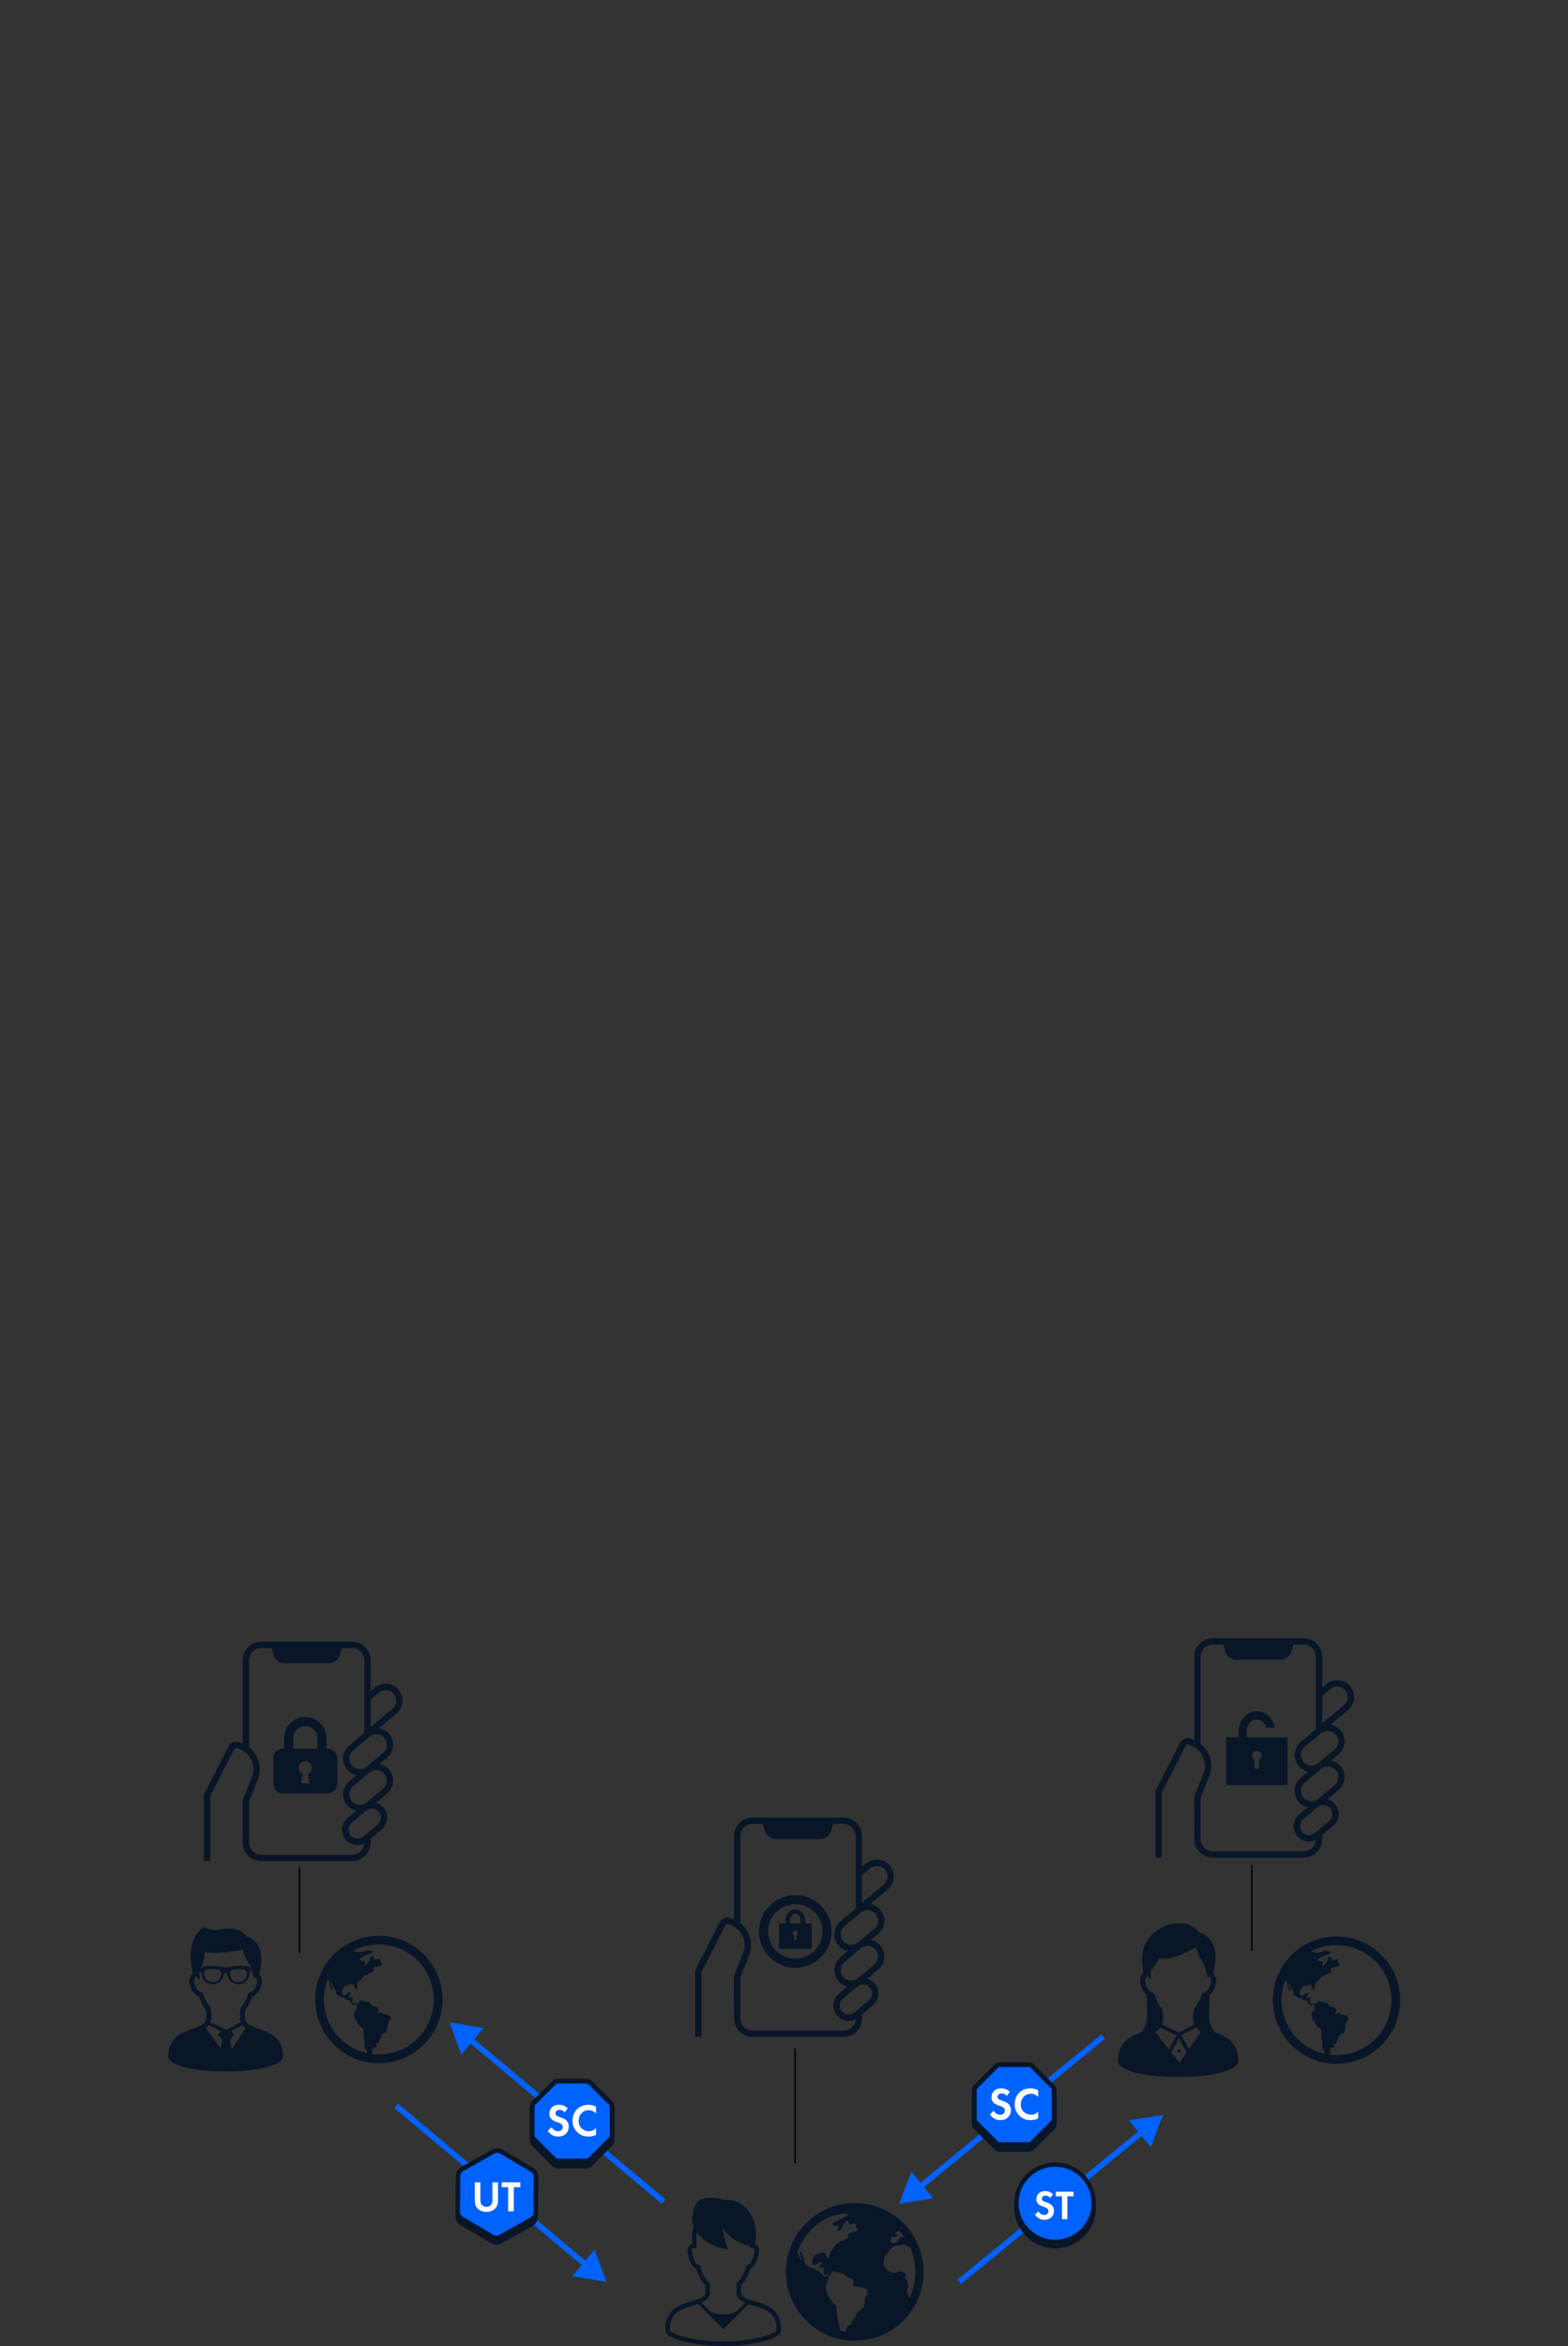 <?xml version="1.0" encoding="UTF-8"?><svg id="design_OL" xmlns="http://www.w3.org/2000/svg" width="1087.08" height="1626.27" viewBox="0 0 1087.08 1626.27"><rect x="0" y="0" width="1087.08" height="1626.27" fill="#333333" stroke="none"/><defs><style>.cls-1{fill:#fff;}.cls-2{stroke:#000;}.cls-2,.cls-3,.cls-4,.cls-5{stroke-miterlimit:10;}.cls-2,.cls-4{fill:none;}.cls-6{stroke-width:3.32px;}.cls-6,.cls-7,.cls-3,.cls-8,.cls-5{fill:#0062ff;}.cls-6,.cls-3,.cls-8,.cls-5{stroke:#081628;}.cls-6,.cls-8{stroke-linejoin:round;}.cls-3{stroke-width:3.16px;}.cls-8{stroke-width:3.16px;}.cls-4{stroke:#0062ff;stroke-width:4px;}.cls-5{stroke-width:3px;}.cls-9{fill:#081628;}</style></defs><line class="cls-2" x1="551.27" y1="1419.94" x2="551.27" y2="1499.62"/><line class="cls-2" x1="207.65" y1="1294.24" x2="207.65" y2="1353.92"/><line class="cls-2" x1="867.88" y1="1292.75" x2="867.88" y2="1352.43"/><g><g><g><line class="cls-9" x1="764.8" y1="1411.83" x2="623.36" y2="1527.73"/><g><line class="cls-4" x1="764.8" y1="1411.83" x2="636.68" y2="1516.82"/><polygon class="cls-7" points="631.8 1505.34 623.36 1527.73 646.97 1523.85 631.8 1505.34"/></g></g><g><line x1="665.1" y1="1581.73" x2="806.31" y2="1466.01"/><g><line class="cls-4" x1="665.1" y1="1581.73" x2="792.99" y2="1476.92"/><polygon class="cls-7" points="797.87 1488.4 806.31 1466.01 782.7 1469.89 797.87 1488.4"/></g></g></g><g><circle class="cls-5" cx="731.48" cy="1530.31" r="26.81"/><circle class="cls-5" cx="731.48" cy="1527.31" r="26.81"/><g><path class="cls-1" d="M728.08,1523.65c-1.12-1.49-2.43-1.63-3.12-1.63-2,0-2.63,1.26-2.63,2.23,0,.46,.14,.89,.6,1.29,.46,.43,1.09,.66,2.29,1.09,1.49,.51,2.89,1.03,3.86,1.92,.86,.77,1.63,2.06,1.63,4,0,3.72-2.69,6.26-6.63,6.26-3.52,0-5.58-2.14-6.58-3.6l2.43-2.32c.92,1.86,2.66,2.54,4,2.54,1.69,0,2.95-1.03,2.95-2.63,0-.69-.23-1.23-.74-1.72-.72-.66-1.86-1.03-2.95-1.4-1-.34-2.2-.8-3.17-1.66-.63-.54-1.52-1.6-1.52-3.55,0-2.8,1.89-5.6,6.12-5.6,1.2,0,3.46,.23,5.4,2.23l-1.94,2.54Z"/><path class="cls-1" d="M739.98,1522.51v15.87h-3.72v-15.87h-4.29v-3.2h12.3v3.2h-4.29Z"/></g></g><g><path class="cls-6" d="M713.43,1434.58h-20.5c-.78,0-1.53,.31-2.08,.86l-14.5,14.5c-.55,.55-.86,1.3-.86,2.08v20.5c0,.78,.31,1.53,.86,2.08l14.5,14.5c.55,.55,1.3,.86,2.08,.86h20.5c.78,0,1.53-.31,2.08-.86l14.5-14.5c.55-.55,.86-1.3,.86-2.08v-20.5c0-.78-.31-1.53-.86-2.08l-14.5-14.5c-.55-.55-1.3-.86-2.08-.86Z"/><path class="cls-6" d="M713.43,1431.26h-20.5c-.78,0-1.53,.31-2.08,.86l-14.5,14.5c-.55,.55-.86,1.3-.86,2.08v20.5c0,.78,.31,1.53,.86,2.08l14.5,14.5c.55,.55,1.3,.86,2.08,.86h20.5c.78,0,1.53-.31,2.08-.86l14.5-14.5c.55-.55,.86-1.3,.86-2.08v-20.5c0-.78-.31-1.53-.86-2.08l-14.5-14.5c-.55-.55-1.3-.86-2.08-.86Z"/><g><path class="cls-1" d="M697.96,1452.94c-1.23-1.64-2.69-1.8-3.45-1.8-2.21,0-2.91,1.39-2.91,2.47,0,.51,.16,.98,.66,1.42,.51,.47,1.2,.73,2.53,1.2,1.64,.57,3.19,1.14,4.27,2.12,.95,.85,1.8,2.28,1.8,4.43,0,4.11-2.97,6.92-7.33,6.92-3.89,0-6.17-2.37-7.27-3.98l2.69-2.56c1.01,2.05,2.94,2.81,4.43,2.81,1.87,0,3.26-1.14,3.26-2.91,0-.76-.25-1.36-.82-1.9-.79-.73-2.05-1.14-3.26-1.55-1.11-.38-2.43-.88-3.51-1.83-.7-.6-1.68-1.77-1.68-3.92,0-3.1,2.09-6.2,6.77-6.2,1.33,0,3.83,.25,5.98,2.47l-2.15,2.81Z"/><path class="cls-1" d="M719.78,1468.46c-1.26,.66-2.94,1.23-5.22,1.23-3.7,0-5.94-1.26-7.71-2.94-2.43-2.34-3.38-4.96-3.38-8.06,0-3.83,1.58-6.58,3.38-8.25,2.12-1.99,4.74-2.78,7.75-2.78,1.49,0,3.26,.25,5.18,1.3v4.81c-1.93-2.21-4.33-2.37-5.09-2.37-4.24,0-6.99,3.48-6.99,7.37,0,4.68,3.6,7.21,7.14,7.21,1.96,0,3.7-.85,4.93-2.31v4.81Z"/></g></g></g><g><g><g><line class="cls-9" x1="460.11" y1="1526.14" x2="311.63" y2="1401.83"/><g><line class="cls-4" x1="460.11" y1="1526.14" x2="324.83" y2="1412.88"/><polygon class="cls-7" points="335.2 1405.96 311.63 1401.83 319.83 1424.31 335.2 1405.96"/></g></g><g><line class="cls-9" x1="274.62" y1="1459.82" x2="420.45" y2="1581.91"/><g><line class="cls-4" x1="274.62" y1="1459.82" x2="407.24" y2="1570.86"/><polygon class="cls-7" points="396.88 1577.78 420.45 1581.91 412.24 1559.43 396.88 1577.78"/></g></g></g><g><path class="cls-6" d="M406.89,1445.99h-20.5c-.78,0-1.53,.31-2.08,.86l-14.5,14.5c-.55,.55-.86,1.3-.86,2.08v20.5c0,.78,.31,1.53,.86,2.08l14.5,14.5c.55,.55,1.3,.86,2.08,.86h20.5c.78,0,1.53-.31,2.08-.86l14.5-14.5c.55-.55,.86-1.3,.86-2.08v-20.5c0-.78-.31-1.53-.86-2.08l-14.5-14.5c-.55-.55-1.3-.86-2.08-.86Z"/><path class="cls-6" d="M406.89,1442.67h-20.5c-.78,0-1.53,.31-2.08,.86l-14.5,14.5c-.55,.55-.86,1.3-.86,2.08v20.5c0,.78,.31,1.53,.86,2.08l14.5,14.5c.55,.55,1.3,.86,2.08,.86h20.5c.78,0,1.53-.31,2.08-.86l14.5-14.5c.55-.55,.86-1.3,.86-2.08v-20.5c0-.78-.31-1.53-.86-2.08l-14.5-14.5c-.55-.55-1.3-.86-2.08-.86Z"/><g><path class="cls-1" d="M391.43,1464.35c-1.23-1.64-2.69-1.8-3.45-1.8-2.21,0-2.91,1.39-2.91,2.47,0,.51,.16,.98,.66,1.42,.51,.47,1.2,.73,2.53,1.2,1.64,.57,3.19,1.14,4.27,2.12,.95,.85,1.8,2.28,1.8,4.43,0,4.11-2.97,6.92-7.33,6.92-3.89,0-6.17-2.37-7.27-3.98l2.69-2.56c1.01,2.05,2.94,2.81,4.43,2.81,1.87,0,3.26-1.14,3.26-2.91,0-.76-.25-1.36-.82-1.9-.79-.73-2.05-1.14-3.26-1.55-1.11-.38-2.43-.88-3.51-1.83-.7-.6-1.68-1.77-1.68-3.92,0-3.1,2.09-6.2,6.77-6.2,1.33,0,3.83,.25,5.98,2.47l-2.15,2.81Z"/><path class="cls-1" d="M413.24,1479.87c-1.26,.66-2.94,1.23-5.22,1.23-3.7,0-5.94-1.26-7.71-2.94-2.43-2.34-3.38-4.96-3.38-8.06,0-3.83,1.58-6.58,3.38-8.25,2.12-1.99,4.74-2.78,7.75-2.78,1.49,0,3.26,.25,5.18,1.3v4.81c-1.93-2.21-4.33-2.37-5.09-2.37-4.24,0-6.99,3.48-6.99,7.37,0,4.68,3.6,7.21,7.14,7.21,1.96,0,3.7-.85,4.93-2.31v4.81Z"/></g></g><g><path class="cls-3" d="M341.31,1553.73l-21.26-12.6c-1.72-1.02-2.77-2.88-2.75-4.89l.28-24.71c.02-2,1.11-3.84,2.86-4.82l21.54-12.11c1.75-.98,3.88-.96,5.61,.06l21.26,12.6c1.72,1.02,2.77,2.88,2.75,4.89l-.28,24.71c-.02,2-1.11,3.84-2.86,4.82l-21.54,12.11c-1.75,.98-3.88,.96-5.61-.06Z"/><path class="cls-8" d="M341.31,1550.62l-21.26-12.6c-1.72-1.02-2.77-2.88-2.75-4.89l.28-24.71c.02-2,1.11-3.84,2.86-4.82l21.54-12.11c1.75-.98,3.88-.96,5.61,.06l21.26,12.6c1.72,1.02,2.77,2.88,2.75,4.89l-.28,24.71c-.02,2-1.11,3.84-2.86,4.82l-21.54,12.11c-1.75,.98-3.88,.96-5.61-.06Z"/><g><path class="cls-1" d="M333.07,1512.8v12.63c0,1.54,.51,2.47,.96,2.98,.57,.69,1.63,1.39,3.19,1.39s2.62-.69,3.19-1.39c.45-.51,.96-1.45,.96-2.98v-12.63h3.92v12.29c0,1.9-.3,3.83-1.51,5.36-1.45,1.9-3.98,2.89-6.57,2.89s-5.12-.99-6.57-2.89c-1.21-1.54-1.51-3.46-1.51-5.36v-12.29h3.92Z"/><path class="cls-1" d="M356.22,1516.17v16.73h-3.92v-16.73h-4.52v-3.38h12.96v3.38h-4.52Z"/></g></g></g><g><g><path class="cls-9" d="M922.19,1430.43s-.01,0-.02,0h.02Z"/><path class="cls-9" d="M957.82,1355.29c-7.97-7.99-19.03-12.93-31.21-12.93-9.26,0-17.89,2.87-25,7.75-3.37,2.32-6.4,5.1-9,8.23h0c-6.34,7.63-10.15,17.47-10.14,28.16,0,10.89,3.95,20.88,10.5,28.58,6.54,7.7,15.68,13.13,26.08,14.92,1.03,.18,2.08,.32,3.13,.42,1.47,.15,2.95,.22,4.43,.22,12.18,0,23.24-4.95,31.21-12.93,7.98-7.98,12.93-19.04,12.93-31.21,0-12.18-4.95-23.23-12.93-31.21Zm-39.49,68.43c-8.25-1.82-15.49-6.32-20.78-12.55-5.66-6.66-9.06-15.26-9.06-24.68,0-5.03,.98-9.82,2.74-14.22v.83c0,.4,.59,.59,1.08,.88,.35,.21,.19,1.77,.29,2.84,.09,1.08,1.56,3.63,2.06,3.53,.49-.09-1.18-3.92-1.18-3.92,0,0-.1-1.38,.49-1.38s.49,1.38,.69,2.26c.19,.88,1.67,2.45,2.05,2.84,.39,.39,0,2.16,.1,2.46,.1,.29,3.63,2.35,3.93,2.45,.29,.1,1.18-.19,1.67-.1,.49,.1,.59,1.18,.98,1.38,.39,.2,2.15,.3,2.55,.39,.39,.1,.39,1.57,.88,1.87,.49,.29,2.06,1.87,2.06,1.87,0,0,1.18-.69,1.47-.89,.29-.19,.88,.39,.88,.39,0,0,.09,2.55,.09,3.04s-1.86,2.06-1.86,2.06c0,0-.1,2.55,0,3.53,.09,.98,2.15,3.33,2.15,3.33,0,0,.69,1.86,.88,2.16,.2,.29,3.53,2.74,3.53,2.74v6.08c0,.98,.69,1.38,.69,1.97v4.11c0,1.28,1.08,1.97,1.47,2.65,.27,.47,.12,1.23,.13,2.06Zm35.24-10.27c-6.91,6.9-16.42,11.17-26.96,11.17-1.3,0-2.57-.06-3.82-.19h-.04s.01,0,.01,0c-.32-.03-.63-.07-.95-.11-.06-.1-.1-.22-.1-.4,0-.89,.4-.89,.5-1.57,.09-.69-.98-.88-.19-1.08,.78-.2,.68-1.28,.58-1.57-.09-.29,1.18,.1,1.87-.4,.69-.49,.49-1.86,.29-2.35-.19-.49,.49,0,.78,.1,.29,.1,.98-.78,1.18-1.57,.2-.78,1.57-3.43,1.47-4.02-.09-.59,1.38-1.56,2.35-1.76,.98-.19,1.28-.49,1.67-1.77,.39-1.27,.59-3.43,.49-4.31-.1-.88,2.25-3.24,2.25-4.12s-.69-1.57-1.57-2.16c-.88-.59-2.84-.59-3.33-.69-.49-.09-.79-.98-1.57-1.08-.78-.1-1.47,.59-2.35,.39-.88-.2-.49-.88,.1-1.28,.59-.39-.1-1.87-.69-2.75-.59-.87-1.77-.78-2.74-.68-.98,.1-1.18-1.08-2.16-2.25-.98-1.18-2.65-.79-3.43-.89-.78-.1-1.96-.98-2.65-1.08-.69-.09-2.35,2.26-2.74,2.36-.39,.1-.5-.59-1.08-.78-.59-.19-.88,.98-1.96,.39-1.08-.59-.29-2.75-.29-3.83s-.88,.2-2.06-.2c-1.18-.39-.4-1.18,.19-2.15,.59-.98,.69-1.47-.39-1.28-1.08,.2-1.28-.39-1.37,.4-.1,.78-.59,1.67-2.06,1.57-1.47-.1-1.67-1.47-1.67-2.56s.29-1.07,.98-2.45c.69-1.38,1.28-1.38,1.96-1.77,.69-.39,.79,.09,1.37,0,.59-.1,.59-.39,.79-.88,.19-.49,.49,.1,2.15,.1s1.11,.19,1.11,.19c0,0-.59,1.18,.78,2.74,1.37,1.57,1.37-1.37,1.37-2.74s.59-1.77,1.96-2.74c1.37-.98,1.57-2.35,3.13-3.32,1.56-.98,4.89-2.16,5.87-2.94,.98-.78-.59-2.74,.78-3.13,1.37-.39,2.94-.39,4.5-.98,1.56-.58,.98-1.56,.19-1.95-.78-.4-.19-2.15-.78-2.74-.59-.59-1.56,.19-2.94,.59-1.37,.39-.59-2.74-2.54-2.35-1.96,.39-1.37,3.91-2.35,3.91s-.78,.98-1.77,1.95c-.98,.98-1.56,0-.78-1.56,.78-1.57-.78-1.18-2.35-1.37-1.57-.2-1.76-.98,.78-2.55,2.54-1.57,5.68-1.76,7.04-3.32,1.37-1.56-1.76-.39-2.15-.98-.39-.58-1.18-.78-2.55,0-1.37,.79-2.94,.79-4.7,.98-1.16,.13-2.82-.34-4.38-.78,5.35-2.87,11.46-4.49,17.96-4.49,10.54,0,20.05,4.26,26.96,11.17,6.9,6.91,11.16,16.42,11.16,26.95,0,10.54-4.26,20.05-11.16,26.96Z"/></g><g><path class="cls-9" d="M857.76,1422.65c-.42-1.56-1-2.96-1.73-4.21-1.27-2.19-2.96-3.89-4.82-5.24-1.4-1.01-2.89-1.84-4.41-2.55-1.54-.72-3.11-1.33-4.62-1.89-1.57-2.22-4.06-5.62-3.99-11.1,.05-3.53,.32-4.45,.38-14.67,.84-.7,1.63-1.57,2.31-2.65,.9-1.42,1.62-3.17,2.11-5.35,.14-.6,.2-1.2,.2-1.79,0-1.24-.29-2.42-.78-3.46-.34-.73-.77-1.4-1.27-2,.26-.95,.57-2.22,.84-3.72,.38-2.07,.7-4.56,.7-7.18,0-1.69-.13-3.43-.47-5.15-.26-1.29-.63-2.57-1.17-3.8-.8-1.85-1.96-3.58-3.58-5.01-1.5-1.33-3.38-2.39-5.64-3.07-.96-1.14-1.95-2.12-2.97-2.93-1.72-1.38-3.54-2.3-5.39-2.85-1.85-.56-3.72-.76-5.59-.76-.99,0-1.97,.06-2.96,.15-.92,.08-1.69,.18-2.38,.29-1.03,.17-1.87,.4-2.69,.68-.82,.28-1.61,.61-2.65,1.02-.4,.15-.91,.38-1.53,.7-1.09,.55-2.49,1.36-3.99,2.48-2.25,1.68-4.72,4.04-6.66,7.25-.96,1.61-1.79,3.41-2.37,5.44-.59,2.03-.92,4.26-.92,6.71,0,1.53,.13,3.14,.42,4.83,0,.12,0,.23,.01,.34,.01,.21,.03,.43,.06,.66,.04,.34,.08,.68,.11,.97,.02,.15,.03,.28,.04,.38,0,.05,0,.09,0,.12v.04h0v.2l.41,1.84c-.59,.65-1.1,1.37-1.5,2.17-.56,1.1-.89,2.35-.89,3.68,0,.59,.07,1.19,.2,1.79h0c.33,1.45,.76,2.72,1.27,3.81,.78,1.66,1.75,2.95,2.84,3.91,.1,.09,.2,.18,.31,.26,.05,10.23,.33,11.14,.37,14.67,.07,5.49-2.42,8.88-3.99,11.1-.68,.25-1.36,.51-2.05,.79-1.72,.69-3.46,1.46-5.12,2.44-1.24,.73-2.44,1.58-3.55,2.59-1.65,1.51-3.07,3.39-4.06,5.73-.99,2.33-1.54,5.09-1.53,8.35,0,.46,.09,.9,.26,1.3,.15,.38,.35,.73,.59,1.06,.45,.62,1.04,1.17,1.75,1.7,1.26,.92,2.93,1.79,5.09,2.61,3.24,1.22,7.59,2.31,13.21,3.12,5.62,.79,12.51,1.29,20.81,1.29,7.2,0,13.34-.37,18.5-.99,3.87-.46,7.2-1.07,10.03-1.75,2.12-.52,3.96-1.09,5.53-1.69,1.18-.45,2.22-.91,3.12-1.39,.67-.36,1.27-.73,1.8-1.1,.79-.57,1.43-1.17,1.91-1.84,.24-.33,.44-.69,.59-1.08,.14-.38,.23-.8,.23-1.24,0-2.23-.26-4.22-.73-6.01Zm-56.89-14.13c.63-.38,1.25-.78,1.82-1.23,.61-.49,1.17-1.04,1.67-1.65l11.31,5.25-5.32,9.75-9.48-12.12Zm16.8,21.47l-5.68-7.27,5.37-9.86,5.35,9.82-5.04,7.31Zm6.59-9.55l-5.24-9.61,10.1-5.31c.22,.29,.46,.56,.71,.82,.8,.82,1.73,1.5,2.72,2.1l-8.29,12Zm12.3-40.31c-.72,.64-1.48,1.06-2.28,1.35l-.77,.28-.27,.77c-.84,2.35-1.65,4.24-2.47,5.76-.82,1.51-1.62,2.65-2.47,3.55l-.33,.35-.1,.47c-.38,1.74-.75,3.65-.75,5.92,0,.7,.04,1.43,.12,2.2,.09,.9,.3,1.75,.61,2.52,.01,.04,.03,.07,.05,.11l-10.56,5.55-11.7-5.43c.36-.84,.6-1.77,.71-2.76h0c.08-.77,.11-1.5,.11-2.2,0-2.27-.37-4.2-.75-5.93l-.1-.47-.33-.35c-.84-.89-1.65-2.03-2.47-3.55-.81-1.51-1.62-3.41-2.46-5.76l-.27-.77-.77-.28c-.53-.2-1.05-.46-1.55-.79-.75-.5-1.46-1.19-2.11-2.21-.65-1.03-1.24-2.4-1.66-4.26h0c-.08-.35-.11-.69-.11-1.02,0-.74,.18-1.45,.52-2.13,.28-.56,.67-1.09,1.14-1.57,.8,1.21,1.46,2.16,1.7,2.4,.78,.78,.89-1.06,.52-3.13-.68-3.81,1.17-2.08,5.86-11.21,9.39,2.08,25.79-7.9,25.79-7.9,0,0,.2,4.55,3.33,8.72,2.97,3.95,4.66,13.25,4.66,13.25,0,0,.41-.77,1.01-1.79,.36,.42,.66,.88,.88,1.35,.3,.64,.46,1.3,.46,2,0,.33-.04,.67-.11,1.02-.28,1.24-.64,2.26-1.03,3.11-.59,1.27-1.28,2.15-2,2.79Z"/><path class="cls-9" d="M816.4,1421.79c0,.65,.53,1.18,1.18,1.18s1.17-.53,1.17-1.18-.53-1.17-1.17-1.17-1.18,.53-1.18,1.17Z"/></g></g><g><path class="cls-9" d="M636.55,1556.33c-3.62-8.57-9.67-15.84-17.28-20.99-7.61-5.14-16.81-8.15-26.68-8.15-6.58,0-12.86,1.33-18.57,3.75-8.56,3.62-15.84,9.67-20.99,17.28-5.14,7.61-8.15,16.81-8.15,26.68,0,6.58,1.33,12.86,3.75,18.57,3.62,8.56,9.67,15.84,17.28,20.99,7.61,5.14,16.81,8.15,26.68,8.15,6.58,0,12.86-1.34,18.57-3.75,8.56-3.63,15.84-9.67,20.99-17.28,5.14-7.61,8.15-16.81,8.15-26.68,0-6.58-1.34-12.86-3.75-18.57Zm-36.01,35.08c-1.85,2.62-.38,6.58-2.55,8.85-2.18,2.28-3.25,1.57-4.64,4.79-.17,.41-2.54,5.73-3.22,4.04,.61,1.52,.05,2.96-1.73,2.96-1.77,0,.32,1.48-1.4,1.9-.51,.14-.57,1.17-.35,2.51-1.3-.18-2.58-.43-3.85-.73-1.73-5.43-2.68-11.84-2.69-13.53-.03-5.86-1.22-3.55-4.09-7.86-1.95-2.93-3.63-6.09-3.55-9.67-.02,.64,3.76-9.06,1.03-7.21-3.32,2.25-3.92-3.12-7.11-3.57-1.63-.23-1.16-2.02-2.99-1.73-1.65,.26-3.56-1.45-4.82-2.36-.82-.59-2.35-9.13-3.6-9.11-1.77,.01,1.37,5.96,.72,6.1-.78,.16-1.98-2.89-2.82-5.52,.31-.92,.66-1.82,1.03-2.71,3.18-7.53,8.51-13.94,15.21-18.47,2.28-1.54,4.72-2.85,7.29-3.93,.12,0,.25-.01,.37-.03,2.32-.27,9.11-2.94,11.01-.86,.8,.85-10.27,4.87-10.6,6.59-.21,1.12,2.73,.93,2.99,.95,2.96,.18-.86,3.14,.94,3.65,2.72,.73,5.42-11.57,7.5-5.31,.85,2.54,4.48-1.92,4.74,1.21,.26,3.26,3.25,4.08-2.32,4.97-5.11,.82-1.01,2.9-4.36,4.65-3.17,1.66-5.93,2.43-8.17,5.4-2.5,3.33-2.72,3.23-3.7,7.31-.53,2.21-3.2-1.51-2.16-2.92-.36,.49-3.51-1.06-3.83-.26-.62,1.54-2.27,.71-3.58,1.64-1.66,1.17-3.26,4.94-1.6,6.71,1.32,1.42,5.84-3.05,6.09-1.53,.19,1.17-1.61,2-1.41,3.17,.28,1.69,3.04-.48,3.04,.83,0,.84-1.12,5.47,1.32,4.59,1.32-.47,1.68,.53,2.51,.32,1.13-.29,1.8-2.94,3.16-2.75,1.61,.23,4.06,.97,5.68,1.44,2.65,.76,2.51,2.99,5.58,3.46,3.14,.48,1.9,3.29,1.52,4.87-.33,1.36,14.64-.24,9.4,7.15Zm17.45-40.75s2.78,.03,3.37-.06c.59-.09,.57-1.48,.57-1.78,0-.3-1.6-1.01-1.21-1.21,.39-.19,1.38-.48,1.67-.67,.14-.09,.48-.39,.85-.72,1.22,1.3,2.35,2.67,3.4,4.12-.19,.12-.39,.27-.53,.41-.39,.39-1.58-.12-1.58-.12-.52,.55-1.03,1.11-1.56,1.67-.26,.59-.51,1.19-.77,1.78,0,0-1.77,.88-2.57,.97-.79,.09-2.1-.62-2.3-.92-.2-.3,.66-3.49,.66-3.48Zm13.28,40.58c-.25,.59-.52,1.17-.79,1.75-.28-.88-.55-1.65-.8-2.08-.58-1-1.35-2.19-.35-4.61,1-2.41-.56-5.43-1.35-6.23-.79-.8-.78-1.41,0-2.62,.79-1.21-.2-1.61-.98-1.61s-1.38-1.41-2.37-1.21c-.99,.2-4.77,1.21-6.17,1.01-1.39-.2-5.82-4.46-5.83-5.48,0-1.02,.19-4.87,.59-5.47,.4-.61,2.59-3.36,3.38-4.56,.79-1.2,1.97-2.8,2.97-2.99,1-.19,5.55-.95,6.91-1.33,1.37-.38,1.18,.35,1.59,1.16,.26,.04,.52,.07,.79,.11,0,0,1.08,.21,1.77,.72,.14,.1,.29,.2,.45,.3,2.25,5.15,3.5,10.83,3.5,16.81,0,5.8-1.18,11.32-3.3,16.34Z"/><path class="cls-9" d="M538.73,1604.22c-2.52-3.78-6.35-5.87-9.95-7.22-1.8-.68-3.57-1.18-5.12-1.61-1.55-.42-2.9-.78-3.81-1.12-1.59-.59-3.26-1.35-4.43-2.17-.58-.41-1.03-.83-1.29-1.19-.26-.37-.34-.62-.34-.84v-5.94c2.03-2.26,4.94-5.76,6.14-11.3,.42-.19,.83-.4,1.23-.68,.99-.68,1.83-1.68,2.55-3.03,.72-1.36,1.35-3.1,2.03-5.47,.34-1.2,.5-2.25,.5-3.18,0-1.07-.22-2.01-.63-2.76-.54-1.02-1.37-1.62-2.11-1.95,3.31-17.9-7.15-31.52-21.03-30.83-12.72-2.83-20.85-2.12-21.91,9.19-1,2.25-1.06,5.61,.27,9.18-.79,2.79-1.01,5.31-1.01,6.96v5.29c-.34,.11-.71,.25-1.09,.49-.57,.35-1.15,.9-1.55,1.66-.41,.76-.63,1.69-.63,2.76,0,.93,.16,1.98,.5,3.18,.91,3.16,1.73,5.21,2.79,6.71,.53,.74,1.14,1.34,1.79,1.8,.4,.28,.81,.49,1.23,.68,1.2,5.55,4.11,9.05,6.14,11.3v5.94c0,.19-.07,.46-.37,.84-.43,.57-1.31,1.27-2.36,1.86-1.05,.6-2.25,1.11-3.31,1.48-1.24,.44-3.23,.9-5.47,1.54-3.36,.97-7.33,2.37-10.56,5.14-1.61,1.39-3.03,3.12-4.02,5.29-1,2.16-1.57,4.73-1.57,7.73,0,.7,.03,1.42,.09,2.16,.05,.52,.24,.95,.48,1.3,.44,.65,1.03,1.14,1.77,1.64,1.29,.86,3.09,1.69,5.38,2.51,6.87,2.45,18.23,4.69,32.32,4.69,11.44,0,21.11-1.48,28-3.35,3.45-.93,6.2-1.96,8.19-2.98,1-.51,1.8-1.02,2.44-1.58,.32-.28,.6-.58,.84-.93,.23-.35,.43-.77,.48-1.3,.06-.74,.09-1.46,.09-2.16,0-4-1.02-7.23-2.7-9.74Zm-49.7-9.51c.79-.55,1.5-1.17,2.08-1.91,.56-.74,1-1.67,1-2.72v-7.13l-.4-.44c-2.12-2.36-4.99-5.5-5.99-11.07l-.16-.89-.85-.3c-.54-.19-.95-.39-1.31-.64-.53-.38-1.01-.89-1.58-1.94-.56-1.04-1.15-2.6-1.79-4.87-.28-.99-.38-1.76-.38-2.33,0-.66,.13-1.05,.26-1.3,.2-.35,.44-.51,.74-.63,.29-.11,.59-.13,.65-.13l1.62,.1v-8.25c0-.69,.06-1.61,.19-2.65,3.6,5.14,10.42,9.98,21.83,11.94-1.41-2.47-4.24-15.2-4.24-15.2,0,0,7.64,11.15,19.16,12.32v1.81l1.61-.09c.06,0,.6,.03,.94,.26,.18,.11,.32,.25,.46,.49,.13,.25,.26,.63,.26,1.3,0,.57-.1,1.34-.38,2.33-.86,3.02-1.63,4.78-2.33,5.75-.35,.49-.68,.8-1.04,1.05-.36,.25-.77,.45-1.31,.64l-.85,.3-.16,.89c-1,5.57-3.87,8.71-5.99,11.07l-.4,.44v7.13c0,1.03,.4,1.95,.94,2.68,.83,1.11,1.98,1.93,3.23,2.65,.59,.34,1.21,.64,1.84,.92l-5.98,5.97c-2.46,1.37-5.64,2.22-9.15,2.22-3.46,0-6.61-.83-9.05-2.17l-6.14-6.12c.92-.43,1.84-.93,2.68-1.51Zm49.22,21.01l-.14,.16c-.23,.23-.69,.58-1.34,.95-2.29,1.32-6.82,2.95-12.89,4.18-6.08,1.24-13.75,2.14-22.49,2.14-11.17,0-20.59-1.46-27.19-3.24-3.29-.89-5.89-1.87-7.58-2.75-.85-.44-1.47-.85-1.82-1.15-.15-.13-.23-.23-.27-.28-.05-.61-.08-1.21-.08-1.77,0-3.49,.86-6.04,2.18-8.04,1.97-2.99,5.14-4.82,8.45-6.06,1.65-.62,3.31-1.09,4.84-1.5,1.53-.41,2.92-.75,4.07-1.16,.03-.01,.06-.02,.09-.03l16.11,16.07,.47,.55,.79,.92,17.49-17.44c1.51,.54,3.39,.98,5.45,1.58,3.21,.93,6.76,2.23,9.4,4.5,1.32,1.13,2.44,2.5,3.23,4.21,.79,1.72,1.28,3.8,1.28,6.42,0,.56-.03,1.15-.08,1.76Z"/></g><g><g><path class="cls-9" d="M258.25,1430s-.01,0-.02,0h.02Z"/><path class="cls-9" d="M293.87,1354.87c-7.97-7.99-19.03-12.93-31.21-12.93-9.26,0-17.89,2.87-25,7.75-3.37,2.32-6.4,5.1-9,8.23h0c-6.34,7.63-10.15,17.47-10.14,28.16,0,10.89,3.95,20.88,10.5,28.58,6.54,7.7,15.68,13.13,26.08,14.92,1.03,.18,2.08,.32,3.13,.42,1.47,.15,2.95,.22,4.43,.22,12.18,0,23.24-4.95,31.21-12.93,7.98-7.98,12.93-19.04,12.93-31.21,0-12.18-4.95-23.23-12.93-31.21Zm-39.49,68.43c-8.25-1.82-15.49-6.32-20.78-12.55-5.66-6.66-9.06-15.26-9.06-24.68,0-5.03,.98-9.82,2.74-14.22v.83c0,.4,.59,.59,1.08,.88,.35,.21,.19,1.77,.29,2.84,.09,1.08,1.56,3.63,2.06,3.53,.49-.09-1.18-3.92-1.18-3.92,0,0-.1-1.38,.49-1.38s.49,1.38,.69,2.26c.19,.88,1.67,2.45,2.05,2.84,.39,.39,0,2.16,.1,2.46,.1,.29,3.63,2.35,3.93,2.45,.29,.1,1.18-.19,1.67-.1,.49,.1,.59,1.18,.98,1.38,.39,.2,2.15,.3,2.55,.39,.39,.1,.39,1.57,.88,1.87,.49,.29,2.06,1.87,2.06,1.87,0,0,1.18-.69,1.47-.89,.29-.19,.88,.39,.88,.39,0,0,.09,2.55,.09,3.04s-1.86,2.06-1.86,2.06c0,0-.1,2.55,0,3.53,.09,.98,2.15,3.33,2.15,3.33,0,0,.69,1.86,.88,2.16,.2,.29,3.53,2.74,3.53,2.74v6.08c0,.98,.69,1.38,.69,1.97v4.11c0,1.28,1.08,1.97,1.47,2.65,.27,.47,.12,1.23,.13,2.06Zm35.24-10.27c-6.91,6.9-16.42,11.17-26.96,11.17-1.3,0-2.57-.06-3.82-.19h-.04s.01,0,.01,0c-.32-.03-.63-.07-.95-.11-.06-.1-.1-.22-.1-.4,0-.89,.4-.89,.5-1.57,.09-.69-.98-.88-.19-1.08,.78-.2,.68-1.28,.58-1.57-.09-.29,1.18,.1,1.87-.4,.69-.49,.49-1.86,.29-2.35-.19-.49,.49,0,.78,.1,.29,.1,.98-.78,1.18-1.57,.2-.78,1.57-3.43,1.47-4.02-.09-.59,1.38-1.56,2.35-1.76,.98-.19,1.28-.49,1.67-1.77,.39-1.27,.59-3.43,.49-4.31-.1-.88,2.25-3.24,2.25-4.12s-.69-1.57-1.57-2.16c-.88-.59-2.84-.59-3.33-.69-.49-.09-.79-.98-1.57-1.08-.78-.1-1.47,.59-2.35,.39-.88-.2-.49-.88,.1-1.28,.59-.39-.1-1.87-.69-2.75-.59-.87-1.77-.78-2.74-.68-.98,.1-1.18-1.08-2.16-2.25-.98-1.18-2.65-.79-3.43-.89-.78-.1-1.96-.98-2.65-1.08-.69-.09-2.35,2.26-2.74,2.36-.39,.1-.5-.59-1.08-.78-.59-.19-.88,.98-1.96,.39-1.08-.59-.29-2.75-.29-3.83s-.88,.2-2.06-.2c-1.18-.39-.4-1.18,.19-2.15,.59-.98,.69-1.47-.39-1.28-1.08,.2-1.28-.39-1.37,.4-.1,.78-.59,1.67-2.06,1.57-1.47-.1-1.67-1.47-1.67-2.56s.29-1.07,.98-2.45c.69-1.38,1.28-1.38,1.96-1.77,.69-.39,.79,.09,1.37,0,.59-.1,.59-.39,.79-.88,.19-.49,.49,.1,2.15,.1s1.11,.19,1.11,.19c0,0-.59,1.18,.78,2.74,1.37,1.57,1.37-1.37,1.37-2.74s.59-1.77,1.96-2.74c1.37-.98,1.57-2.35,3.13-3.32,1.56-.98,4.89-2.16,5.87-2.94,.98-.78-.59-2.74,.78-3.13,1.37-.39,2.94-.39,4.5-.98,1.56-.58,.98-1.56,.19-1.95-.78-.4-.19-2.15-.78-2.74-.59-.59-1.56,.19-2.94,.59-1.37,.39-.59-2.74-2.54-2.35-1.96,.39-1.37,3.91-2.35,3.91s-.78,.98-1.77,1.95c-.98,.98-1.56,0-.78-1.56,.78-1.57-.78-1.18-2.35-1.37-1.57-.2-1.76-.98,.78-2.55,2.54-1.57,5.68-1.76,7.04-3.32,1.37-1.56-1.76-.39-2.15-.98-.39-.58-1.18-.78-2.55,0-1.37,.79-2.94,.79-4.7,.98-1.16,.13-2.82-.34-4.38-.78,5.35-2.87,11.46-4.49,17.96-4.49,10.54,0,20.05,4.26,26.96,11.17,6.9,6.91,11.16,16.42,11.16,26.95,0,10.54-4.26,20.05-11.16,26.96Z"/></g><path class="cls-9" d="M195.53,1419.92c-.39-1.46-.95-2.77-1.63-3.93-1.2-2.05-2.79-3.64-4.54-4.91-1.31-.96-2.73-1.73-4.16-2.4-2.15-1-4.35-1.77-6.39-2.51-2.04-.74-3.91-1.46-5.39-2.29l-.16-.09c-.53-.3-1.01-.63-1.42-.96-.62-.51-1.1-1.05-1.45-1.65-.35-.61-.58-1.29-.68-2.14-.06-.6-.09-.56-.09-1.17,0-1.79,.26-3.55,.55-4.99,.92-1.02,1.76-2.23,2.54-3.67,.79-1.46,1.55-3.16,2.3-5.17,.48-.22,.97-.47,1.44-.79,1.08-.71,2.11-1.71,2.96-3.04,.86-1.33,1.55-2.98,2.01-5.02,.13-.56,.19-1.13,.19-1.68,0-1.16-.28-2.26-.75-3.25-.32-.68-.74-1.3-1.22-1.88,.25-.89,.54-2.08,.81-3.49,.37-1.94,.67-4.28,.67-6.73,0-1.59-.12-3.22-.45-4.84-.25-1.21-.61-2.42-1.12-3.57-.76-1.73-1.87-3.36-3.41-4.7-1.43-1.25-3.22-2.24-5.38-2.87-.76-.9-1.53-1.67-2.32-2.32-.68-.56-1.37-1.03-2.08-1.42-1.07-.58-2.18-.97-3.31-1.2-1.13-.23-2.29-.32-3.49-.32-1.65,0-3.4,.16-5.32,.35-.72,.07-1.34,.16-1.86,.25-.79,.14-1.38,.29-1.85,.38-.24,.05-.45,.09-.65,.1-.21,.03-.4,.04-.63,.04-.3,0-.65-.02-1.1-.09-1.4-.2-2.68-.51-3.69-.82-.5-.15-.93-.3-1.28-.43-.17-.06-.32-.12-.43-.17-.12-.05-.21-.09-.26-.12-.16-.08-.3-.12-.44-.15-.13-.03-.25-.03-.35-.03-.21,0-.36,.03-.49,.06-.12,.03-.21,.07-.3,.1-.16,.06-.28,.13-.4,.21-.23,.13-.44,.28-.67,.45-.4,.3-.84,.68-1.31,1.13-.7,.66-1.45,1.47-2.13,2.34-.34,.44-.66,.89-.95,1.37-.29,.47-.54,.96-.74,1.47-.98,2.51-1.63,4.83-2.04,6.97-.4,2.14-.56,4.1-.56,5.9,0,2.94,.42,5.44,.82,7.54,0,.1,0,.2,.01,.3,.01,.2,.03,.4,.05,.61,.03,.32,.07,.64,.1,.92,.01,.14,.03,.26,.03,.35,0,.05,0,.09,0,.12v.03s0,0,0,0h0v.19l.39,1.72c-.56,.61-1.06,1.29-1.44,2.04-.53,1.04-.84,2.21-.84,3.45,0,.55,.06,1.12,.19,1.68h0c.31,1.36,.72,2.54,1.21,3.58,.74,1.55,1.67,2.76,2.7,3.67,.8,.71,1.65,1.22,2.5,1.6,.75,2.01,1.51,3.71,2.3,5.17,.79,1.45,1.63,2.66,2.54,3.67,.3,1.45,.56,3.21,.55,5,0,.61-.02,.56-.09,1.16-.06,.59-.2,1.1-.38,1.55-.28,.68-.69,1.26-1.25,1.81-.55,.54-1.27,1.05-2.11,1.52l-.65,.35c-.7,.35-1.47,.69-2.29,1.01-1.89,.76-4.05,1.47-6.23,2.32-1.64,.64-3.3,1.38-4.88,2.29-1.19,.69-2.33,1.48-3.38,2.43-1.57,1.42-2.93,3.18-3.87,5.37-.94,2.19-1.46,4.78-1.46,7.84,0,.43,.09,.84,.24,1.22,.14,.36,.33,.68,.57,.99,.43,.58,.99,1.1,1.68,1.59,1.2,.87,2.79,1.68,4.86,2.45,3.09,1.15,7.23,2.18,12.59,2.93,5.36,.75,11.92,1.22,19.85,1.22,6.87,0,12.72-.35,17.64-.93,3.7-.44,6.87-1,9.57-1.65,2.02-.49,3.77-1.02,5.28-1.58,1.13-.42,2.11-.86,2.98-1.31,.64-.33,1.21-.68,1.72-1.04,.75-.54,1.36-1.09,1.83-1.72,.23-.32,.42-.65,.56-1.01,.14-.36,.22-.76,.22-1.17,0-2.08-.24-3.94-.69-5.6Zm-53.52-66.71c8.95,1.96,26.45-1.78,26.45-1.78,0,0,.19,4.28,3.17,8.19,.92,1.2,1.7,2.92,2.35,4.71-.13-.05-.51-.05-.89-.1-.4-.06-.47-.31-.52-.53-.1-.48-.55-.63-1.28-.72-1.4-.19-3.46-.31-5.79-.19-6.92,.34-6.41,.97-9.13,.97s-2.2-.63-9.12-.97c-2.33-.12-4.4,0-5.8,.19-.72,.1-1.18,.24-1.28,.72-.05,.22-.11,.47-.52,.53-.12,.02-.24,.03-.36,.04,1.04-2.75,2.48-6.21,2.71-11.05Zm29.18,14.67s-.03,4-2.73,5.36c-.92,.47-2.07,.72-3.24,.72-1.24,0-2.37-.28-3.27-.81-.99-.59-1.67-1.45-2-2.57-.08-.26-.15-.52-.22-.78-.22-.77-.79-2.91,.43-3.86,.78-.61,3.23-1,5.56-1,2.13,0,4.3,.29,4.93,.96,.42,.43,.58,1.22,.53,1.98Zm-18.18,1.92c-.07,.26-.14,.52-.22,.78-.33,1.12-1,1.99-2,2.57-.9,.53-2.03,.81-3.27,.81-1.17,0-2.32-.25-3.24-.72-2.7-1.36-2.73-5.33-2.73-5.36-.05-.77,.11-1.55,.53-1.98,.63-.66,2.8-.96,4.93-.96,2.34,0,4.78,.39,5.56,1,1.22,.95,.64,3.09,.43,3.86Zm.16,50.28l-10.56-14.32c.14-.09,.27-.19,.4-.3,.58-.46,1.12-.97,1.59-1.55l8.51,3.88-1.82,2.98,2.82,2.94-.94,6.36Zm-7.37-18.13c.35-.79,.58-1.65,.68-2.59,.08-.72,.11-.8,.11-1.5,0-2.29-.35-4.44-.72-6.12l-.1-.44-.32-.33c-.8-.84-1.58-1.9-2.35-3.33-.78-1.42-1.55-3.19-2.35-5.4l-.26-.72-.73-.26c-.51-.18-1-.42-1.48-.73-.71-.47-1.4-1.12-2.02-2.08-.62-.96-1.18-2.25-1.58-4-.08-.33-.11-.65-.11-.96,0-.69,.17-1.36,.49-1.99,.26-.52,.64-1.03,1.09-1.47,.77,1.13,1.39,2.03,1.62,2.25,.75,.73,.85-.99,.5-2.94-.19-1.06,.02-2.18,.43-3.45v.67c0,.19,.21,.46,.49,.46s.49,.15,.49,.34c0,.34,.02,5.13,3.66,7.06,3.64,1.93,9.07,1.21,10.92-3.1,.83-1.94,.84-3.84,2.1-3.84s1.27,1.9,2.1,3.84c1.85,4.3,7.28,5.03,10.92,3.1,3.64-1.93,3.67-6.72,3.67-7.06,0-.19,.2-.34,.49-.34s.49-.26,.49-.46v-2.11c1.32,3.69,2.04,7.58,2.04,7.58,0,0,.38-.72,.96-1.68,.34,.4,.63,.82,.84,1.27,.28,.6,.43,1.22,.43,1.87,0,.31-.03,.63-.11,.96-.26,1.16-.61,2.12-.98,2.92-.57,1.2-1.23,2.02-1.91,2.62-.68,.6-1.41,.99-2.17,1.27l-.73,.26-.26,.72c-.79,2.21-1.57,3.98-2.35,5.41-.78,1.42-1.55,2.49-2.36,3.32l-.32,.33-.1,.44c-.37,1.68-.71,3.82-.72,6.11,0,.71,.04,.78,.11,1.5,.09,.85,.29,1.64,.58,2.37l.05,.1-10.08,5.21-11.16-5.09Zm14.76,18.81l-1.04-7.05,2.81-2.94-1.83-2.99,7.7-3.98c.21,.27,.44,.53,.68,.77,.44,.44,.92,.84,1.43,1.21l-9.76,14.98Z"/></g><g><path class="cls-9" d="M616.97,1293.23c-2.01-2.4-4.84-3.87-7.96-4.14-3.11-.27-6.16,.69-8.56,2.7l-2.83,2.37v-21.36c0-7.07-5.75-12.82-12.82-12.82h-63.09c-7.07,0-12.82,5.75-12.82,12.82v57.73c-.27-.12-.55-.23-.83-.34l-1.79-.65c-2.78-1-5.89,.22-7.23,2.85l-17.11,33.52v46.12h4.41v-45.06l16.63-32.57c.34-.66,1.11-.97,1.81-.71l1.75,.63c3.81,1.45,6.81,4.3,8.44,8.04,1.64,3.73,1.7,7.87,.18,11.65l-6.41,15.98,.15,29.22c0,7.07,5.75,12.82,12.82,12.82h63.09c7.07,0,12.82-5.75,12.82-12.82v-2.79l7.6-6.38c2.18-1.83,3.51-4.39,3.76-7.22,.25-2.83-.62-5.59-2.45-7.77-1.39-1.66-3.21-2.83-5.26-3.4l7.68-6.45c2.4-2.01,3.87-4.84,4.14-7.96,.27-3.12-.69-6.16-2.7-8.56-1.72-2.05-4.03-3.41-6.6-3.94l5.16-4.33c2.4-2.01,3.87-4.84,4.14-7.96,.27-3.12-.69-6.16-2.7-8.56-1.8-2.15-4.26-3.55-7-4.01l12.11-10.16c2.4-2.01,3.87-4.84,4.14-7.96,.27-3.12-.69-6.16-2.7-8.56Zm-32.16,114.4h-63.09c-4.64,0-8.42-3.78-8.42-8.42v-28.74l5.95-14.82c1.96-4.89,1.88-10.24-.24-15.06-1.29-2.95-3.25-5.48-5.71-7.43v-60.36c0-4.64,3.78-8.42,8.42-8.42h7.2l.97,3.43c.65,4.01,4.16,7.02,8.24,7.02h30.26c4.08,0,7.6-3.01,8.24-7.02l.97-3.43h7.2c4.64,0,8.42,3.78,8.42,8.42v50.25l-10.59,8.89c-4.95,4.15-5.6,11.56-1.44,16.51,1.72,2.05,4.03,3.41,6.61,3.94l-5.16,4.33c-4.95,4.15-5.6,11.56-1.44,16.51,1.66,1.98,3.88,3.32,6.36,3.88l-5.99,5.02c-4.49,3.77-5.08,10.5-1.31,14.99,1.83,2.18,4.39,3.51,7.22,3.76,.32,.03,.63,.04,.95,.04,1.67,0,3.3-.4,4.77-1.15-.29,4.38-3.94,7.86-8.39,7.86Zm18.36-29.74c1.07,1.28,1.58,2.89,1.43,4.55-.15,1.66-.93,3.16-2.2,4.23l-9.99,8.38c-1.28,1.07-2.89,1.57-4.55,1.43-1.66-.15-3.16-.93-4.23-2.2-2.21-2.63-1.87-6.57,.77-8.78l9.99-8.38c1.13-.95,2.54-1.46,4-1.46,.18,0,.37,0,.55,.02,1.66,.14,3.16,.93,4.23,2.2Zm3.87-26.36c1.26,1.5,1.85,3.39,1.68,5.34-.17,1.95-1.09,3.71-2.59,4.97l-11.27,9.46c-1.5,1.26-3.39,1.86-5.34,1.68-1.95-.17-3.71-1.09-4.97-2.59-2.59-3.09-2.19-7.71,.9-10.31l11.27-9.46s.09-.07,.14-.1c.13-.09,.26-.2,.39-.3,1.23-.86,2.67-1.31,4.17-1.31,.22,0,.43,0,.65,.03,1.95,.17,3.71,1.09,4.97,2.59Zm0-24.78c1.26,1.5,1.85,3.39,1.68,5.34-.17,1.95-1.09,3.71-2.59,4.97l-11.27,9.46c-1.5,1.26-3.39,1.86-5.34,1.68-1.95-.17-3.71-1.09-4.97-2.59-2.59-3.09-2.19-7.71,.9-10.31l11.27-9.46c1.33-1.12,2.97-1.71,4.69-1.71,.22,0,.43,0,.65,.03,1.95,.17,3.71,1.09,4.97,2.59Zm8.24-25.35c-.17,1.95-1.09,3.71-2.59,4.97l-15.07,12.64v-19.1l5.66-4.75c1.33-1.12,2.97-1.71,4.69-1.71,.22,0,.43,0,.65,.03,1.95,.17,3.71,1.09,4.97,2.59,1.26,1.5,1.85,3.39,1.68,5.34Z"/><g><path class="cls-9" d="M551.37,1313.72c-13.9,0-25.18,11.27-25.18,25.18s11.27,25.18,25.18,25.18,25.18-11.27,25.18-25.18-11.27-25.18-25.18-25.18Zm0,44.06c-10.41,0-18.88-8.47-18.88-18.88s8.47-18.88,18.88-18.88,18.88,8.47,18.88,18.88-8.47,18.88-18.88,18.88Z"/><path class="cls-9" d="M558.14,1331.29c0-4.21-3.03-7.63-6.76-7.63s-6.76,3.42-6.76,7.63v2.02h-4.57v17.66h22.67v-17.66h-4.57v-2.02h0Zm-5.98,10.31s.03,.09,.05,.13c0,.03,.02,.06,.02,.09,0,.05,.02,.09,.02,.14v2.21c0,.48-.39,.87-.87,.87s-.87-.39-.87-.87v-2.21c0-.13,.03-.25,.08-.36-.57-.29-.95-.87-.95-1.55,0-.96,.78-1.74,1.74-1.74s1.74,.78,1.74,1.74c0,.68-.39,1.27-.95,1.55Zm2.95-8.29h-7.49v-2.02c0-2.54,1.68-4.61,3.74-4.61s3.74,2.07,3.74,4.61v2.02Z"/></g></g><g><path class="cls-9" d="M276.38,1171.34c-2.01-2.4-4.84-3.87-7.96-4.14-3.11-.27-6.16,.69-8.56,2.7l-2.83,2.37v-21.36c0-7.07-5.75-12.82-12.82-12.82h-63.09c-7.07,0-12.82,5.75-12.82,12.82v57.73c-.27-.12-.55-.23-.83-.34l-1.79-.65c-2.78-1-5.89,.22-7.23,2.85l-17.11,33.52v46.12h4.41v-45.06l16.63-32.57c.34-.66,1.11-.97,1.81-.71l1.75,.63c3.81,1.45,6.81,4.3,8.44,8.04,1.64,3.73,1.7,7.87,.18,11.65l-6.41,15.98,.15,29.22c0,7.07,5.75,12.82,12.82,12.82h63.09c7.07,0,12.82-5.75,12.82-12.82v-2.79l7.6-6.38c2.18-1.83,3.51-4.39,3.76-7.22,.25-2.83-.62-5.59-2.45-7.77-1.39-1.66-3.21-2.83-5.26-3.4l7.68-6.45c2.4-2.01,3.87-4.84,4.14-7.96,.27-3.12-.69-6.16-2.7-8.56-1.72-2.05-4.03-3.41-6.6-3.94l5.16-4.33c2.4-2.01,3.87-4.84,4.14-7.96,.27-3.12-.69-6.16-2.7-8.56-1.8-2.15-4.26-3.55-7-4.01l12.11-10.16c2.4-2.01,3.87-4.84,4.14-7.96,.27-3.12-.69-6.16-2.7-8.56Zm-32.16,114.4h-63.09c-4.64,0-8.42-3.78-8.42-8.42v-28.74l5.95-14.82c1.96-4.89,1.88-10.24-.24-15.06-1.29-2.95-3.25-5.48-5.71-7.43v-60.36c0-4.64,3.78-8.42,8.42-8.42h7.2l.97,3.43c.65,4.01,4.16,7.02,8.24,7.02h30.26c4.08,0,7.6-3.01,8.24-7.02l.97-3.43h7.2c4.64,0,8.42,3.78,8.42,8.42v50.25l-10.59,8.89c-4.95,4.15-5.6,11.56-1.44,16.51,1.72,2.05,4.03,3.41,6.61,3.94l-5.16,4.33c-4.95,4.15-5.6,11.56-1.44,16.51,1.66,1.98,3.88,3.32,6.36,3.88l-5.99,5.02c-4.49,3.77-5.08,10.5-1.31,14.99,1.83,2.18,4.39,3.51,7.22,3.76,.32,.03,.63,.04,.95,.04,1.67,0,3.3-.4,4.77-1.15-.29,4.38-3.94,7.86-8.39,7.86Zm18.36-29.74c1.07,1.28,1.58,2.89,1.43,4.55-.15,1.66-.93,3.16-2.2,4.23l-9.99,8.38c-1.28,1.07-2.89,1.57-4.55,1.43-1.66-.15-3.16-.93-4.23-2.2-2.21-2.63-1.87-6.57,.77-8.78l9.99-8.38c1.13-.95,2.54-1.46,4-1.46,.18,0,.37,0,.55,.02,1.66,.14,3.16,.93,4.23,2.2Zm3.87-26.36c1.26,1.5,1.85,3.39,1.68,5.34-.17,1.95-1.09,3.71-2.59,4.97l-11.27,9.46c-1.5,1.26-3.39,1.86-5.34,1.68-1.95-.17-3.71-1.09-4.97-2.59-2.59-3.09-2.19-7.71,.9-10.31l11.27-9.46s.09-.07,.14-.1c.13-.09,.26-.2,.39-.3,1.23-.86,2.67-1.31,4.17-1.31,.22,0,.43,0,.65,.03,1.95,.17,3.71,1.09,4.97,2.59Zm0-24.78c1.26,1.5,1.85,3.39,1.68,5.34-.17,1.95-1.09,3.71-2.59,4.97l-11.27,9.46c-1.5,1.26-3.39,1.86-5.34,1.68-1.95-.17-3.71-1.09-4.97-2.59-2.59-3.09-2.19-7.71,.9-10.31l11.27-9.46c1.33-1.12,2.97-1.71,4.69-1.71,.22,0,.43,0,.65,.03,1.95,.17,3.71,1.09,4.97,2.59Zm8.24-25.35c-.17,1.95-1.09,3.71-2.59,4.97l-15.07,12.64v-19.1l5.66-4.75c1.33-1.12,2.97-1.71,4.69-1.71,.22,0,.43,0,.65,.03,1.95,.17,3.71,1.09,4.97,2.59,1.26,1.5,1.85,3.39,1.68,5.34Z"/><path class="cls-9" d="M227.35,1212.22h-.98v-7.28c0-4.05-1.65-7.75-4.31-10.4-2.65-2.66-6.35-4.31-10.4-4.31-4.05,0-7.75,1.65-10.4,4.31-2.66,2.65-4.31,6.35-4.31,10.4v7.28h-.98c-3.56,0-6.45,2.89-6.45,6.45v18.03c0,3.56,2.89,6.45,6.45,6.45h31.37c3.56,0,6.45-2.89,6.45-6.45v-18.03c0-3.56-2.89-6.45-6.45-6.45Zm-24.02-7.28c0-2.31,.93-4.38,2.44-5.9,1.52-1.51,3.58-2.44,5.9-2.44s4.38,.93,5.89,2.44c1.51,1.52,2.44,3.58,2.44,5.9v7.28h-16.68v-7.28Zm10.2,24.73l1.02,6.58h-5.76l1.01-6.58c-1.6-.72-2.72-2.32-2.72-4.18,0-2.53,2.05-4.59,4.59-4.59s4.59,2.05,4.59,4.59c0,1.87-1.12,3.47-2.72,4.18Z"/></g><g><path class="cls-9" d="M936.05,1168.9c-2.01-2.4-4.84-3.87-7.96-4.14-3.11-.27-6.16,.69-8.56,2.7l-2.83,2.37v-21.36c0-7.07-5.75-12.82-12.82-12.82h-63.09c-7.07,0-12.82,5.75-12.82,12.82v57.73c-.27-.12-.55-.23-.83-.34l-1.79-.65c-2.78-1-5.89,.22-7.23,2.85l-17.11,33.52v46.12h4.41v-45.06l16.63-32.57c.34-.66,1.11-.97,1.81-.71l1.75,.63c3.81,1.45,6.81,4.3,8.44,8.04,1.64,3.73,1.7,7.87,.18,11.65l-6.41,15.98,.15,29.22c0,7.07,5.75,12.82,12.82,12.82h63.09c7.07,0,12.82-5.75,12.82-12.82v-2.79l7.6-6.38c2.18-1.83,3.51-4.39,3.76-7.22,.25-2.83-.62-5.59-2.45-7.77-1.39-1.66-3.21-2.83-5.26-3.4l7.68-6.45c2.4-2.01,3.87-4.84,4.14-7.96,.27-3.12-.69-6.16-2.7-8.56-1.72-2.05-4.03-3.41-6.6-3.94l5.16-4.33c2.4-2.01,3.87-4.84,4.14-7.96,.27-3.12-.69-6.16-2.7-8.56-1.8-2.15-4.26-3.55-7-4.01l12.11-10.16c2.4-2.01,3.87-4.84,4.14-7.96,.27-3.12-.69-6.16-2.7-8.56Zm-32.16,114.4h-63.09c-4.64,0-8.42-3.78-8.42-8.42v-28.74l5.95-14.82c1.96-4.89,1.88-10.24-.24-15.06-1.29-2.95-3.25-5.48-5.71-7.43v-60.36c0-4.64,3.78-8.42,8.42-8.42h7.2l.97,3.43c.65,4.01,4.16,7.02,8.24,7.02h30.26c4.08,0,7.6-3.01,8.24-7.02l.97-3.43h7.2c4.64,0,8.42,3.78,8.42,8.42v50.25l-10.59,8.89c-4.95,4.15-5.6,11.56-1.44,16.51,1.72,2.05,4.03,3.41,6.61,3.94l-5.16,4.33c-4.95,4.15-5.6,11.56-1.44,16.51,1.66,1.98,3.88,3.32,6.36,3.88l-5.99,5.02c-4.49,3.77-5.08,10.5-1.31,14.99,1.83,2.18,4.39,3.51,7.22,3.76,.32,.03,.63,.04,.95,.04,1.67,0,3.3-.4,4.77-1.15-.29,4.38-3.94,7.86-8.39,7.86Zm18.36-29.74c1.07,1.28,1.58,2.89,1.43,4.55-.15,1.66-.93,3.16-2.2,4.23l-9.99,8.38c-1.28,1.07-2.89,1.57-4.55,1.43-1.66-.15-3.16-.93-4.23-2.2-2.21-2.63-1.87-6.57,.77-8.78l9.99-8.38c1.13-.95,2.54-1.46,4-1.46,.18,0,.37,0,.55,.02,1.66,.14,3.16,.93,4.23,2.2Zm3.87-26.36c1.26,1.5,1.85,3.39,1.68,5.34-.17,1.95-1.09,3.71-2.59,4.97l-11.27,9.46c-1.5,1.26-3.39,1.86-5.34,1.68-1.95-.17-3.71-1.09-4.97-2.59-2.59-3.09-2.19-7.71,.9-10.31l11.27-9.46s.09-.07,.14-.1c.13-.09,.26-.2,.39-.3,1.23-.86,2.67-1.31,4.17-1.31,.22,0,.43,0,.65,.03,1.95,.17,3.71,1.09,4.97,2.59Zm0-24.78c1.26,1.5,1.85,3.39,1.68,5.34-.17,1.95-1.09,3.71-2.59,4.97l-11.27,9.46c-1.5,1.26-3.39,1.86-5.34,1.68-1.95-.17-3.71-1.09-4.97-2.59-2.59-3.09-2.19-7.71,.9-10.31l11.27-9.46c1.33-1.12,2.97-1.71,4.69-1.71,.22,0,.43,0,.65,.03,1.95,.17,3.71,1.09,4.97,2.59Zm8.24-25.35c-.17,1.95-1.09,3.71-2.59,4.97l-15.07,12.64v-19.1l5.66-4.75c1.33-1.12,2.97-1.71,4.69-1.71,.22,0,.43,0,.65,.03,1.95,.17,3.71,1.09,4.97,2.59,1.26,1.5,1.85,3.39,1.68,5.34Z"/><path class="cls-9" d="M864.38,1204.34h-.07v-3.78c0-4.76,3.15-8.64,7.02-8.64,3.03,0,5.62,2.38,6.6,5.69h5.8s0,0,0,0h.02c-1.21-6.48-6.32-11.36-12.42-11.36-7,0-12.68,6.42-12.68,14.31v3.78h-8.57v33.12h42.51v-33.12h-28.2Zm8.43,15.55c.1,.21,.16,.44,.16,.68v4.14c0,.9-.74,1.63-1.63,1.63s-1.63-.74-1.63-1.63v-4.14c0-.24,.06-.47,.16-.68-1.06-.54-1.79-1.64-1.79-2.91,0-1.81,1.46-3.27,3.27-3.27s3.27,1.46,3.27,3.27c0,1.27-.73,2.37-1.79,2.91Z"/></g></svg>